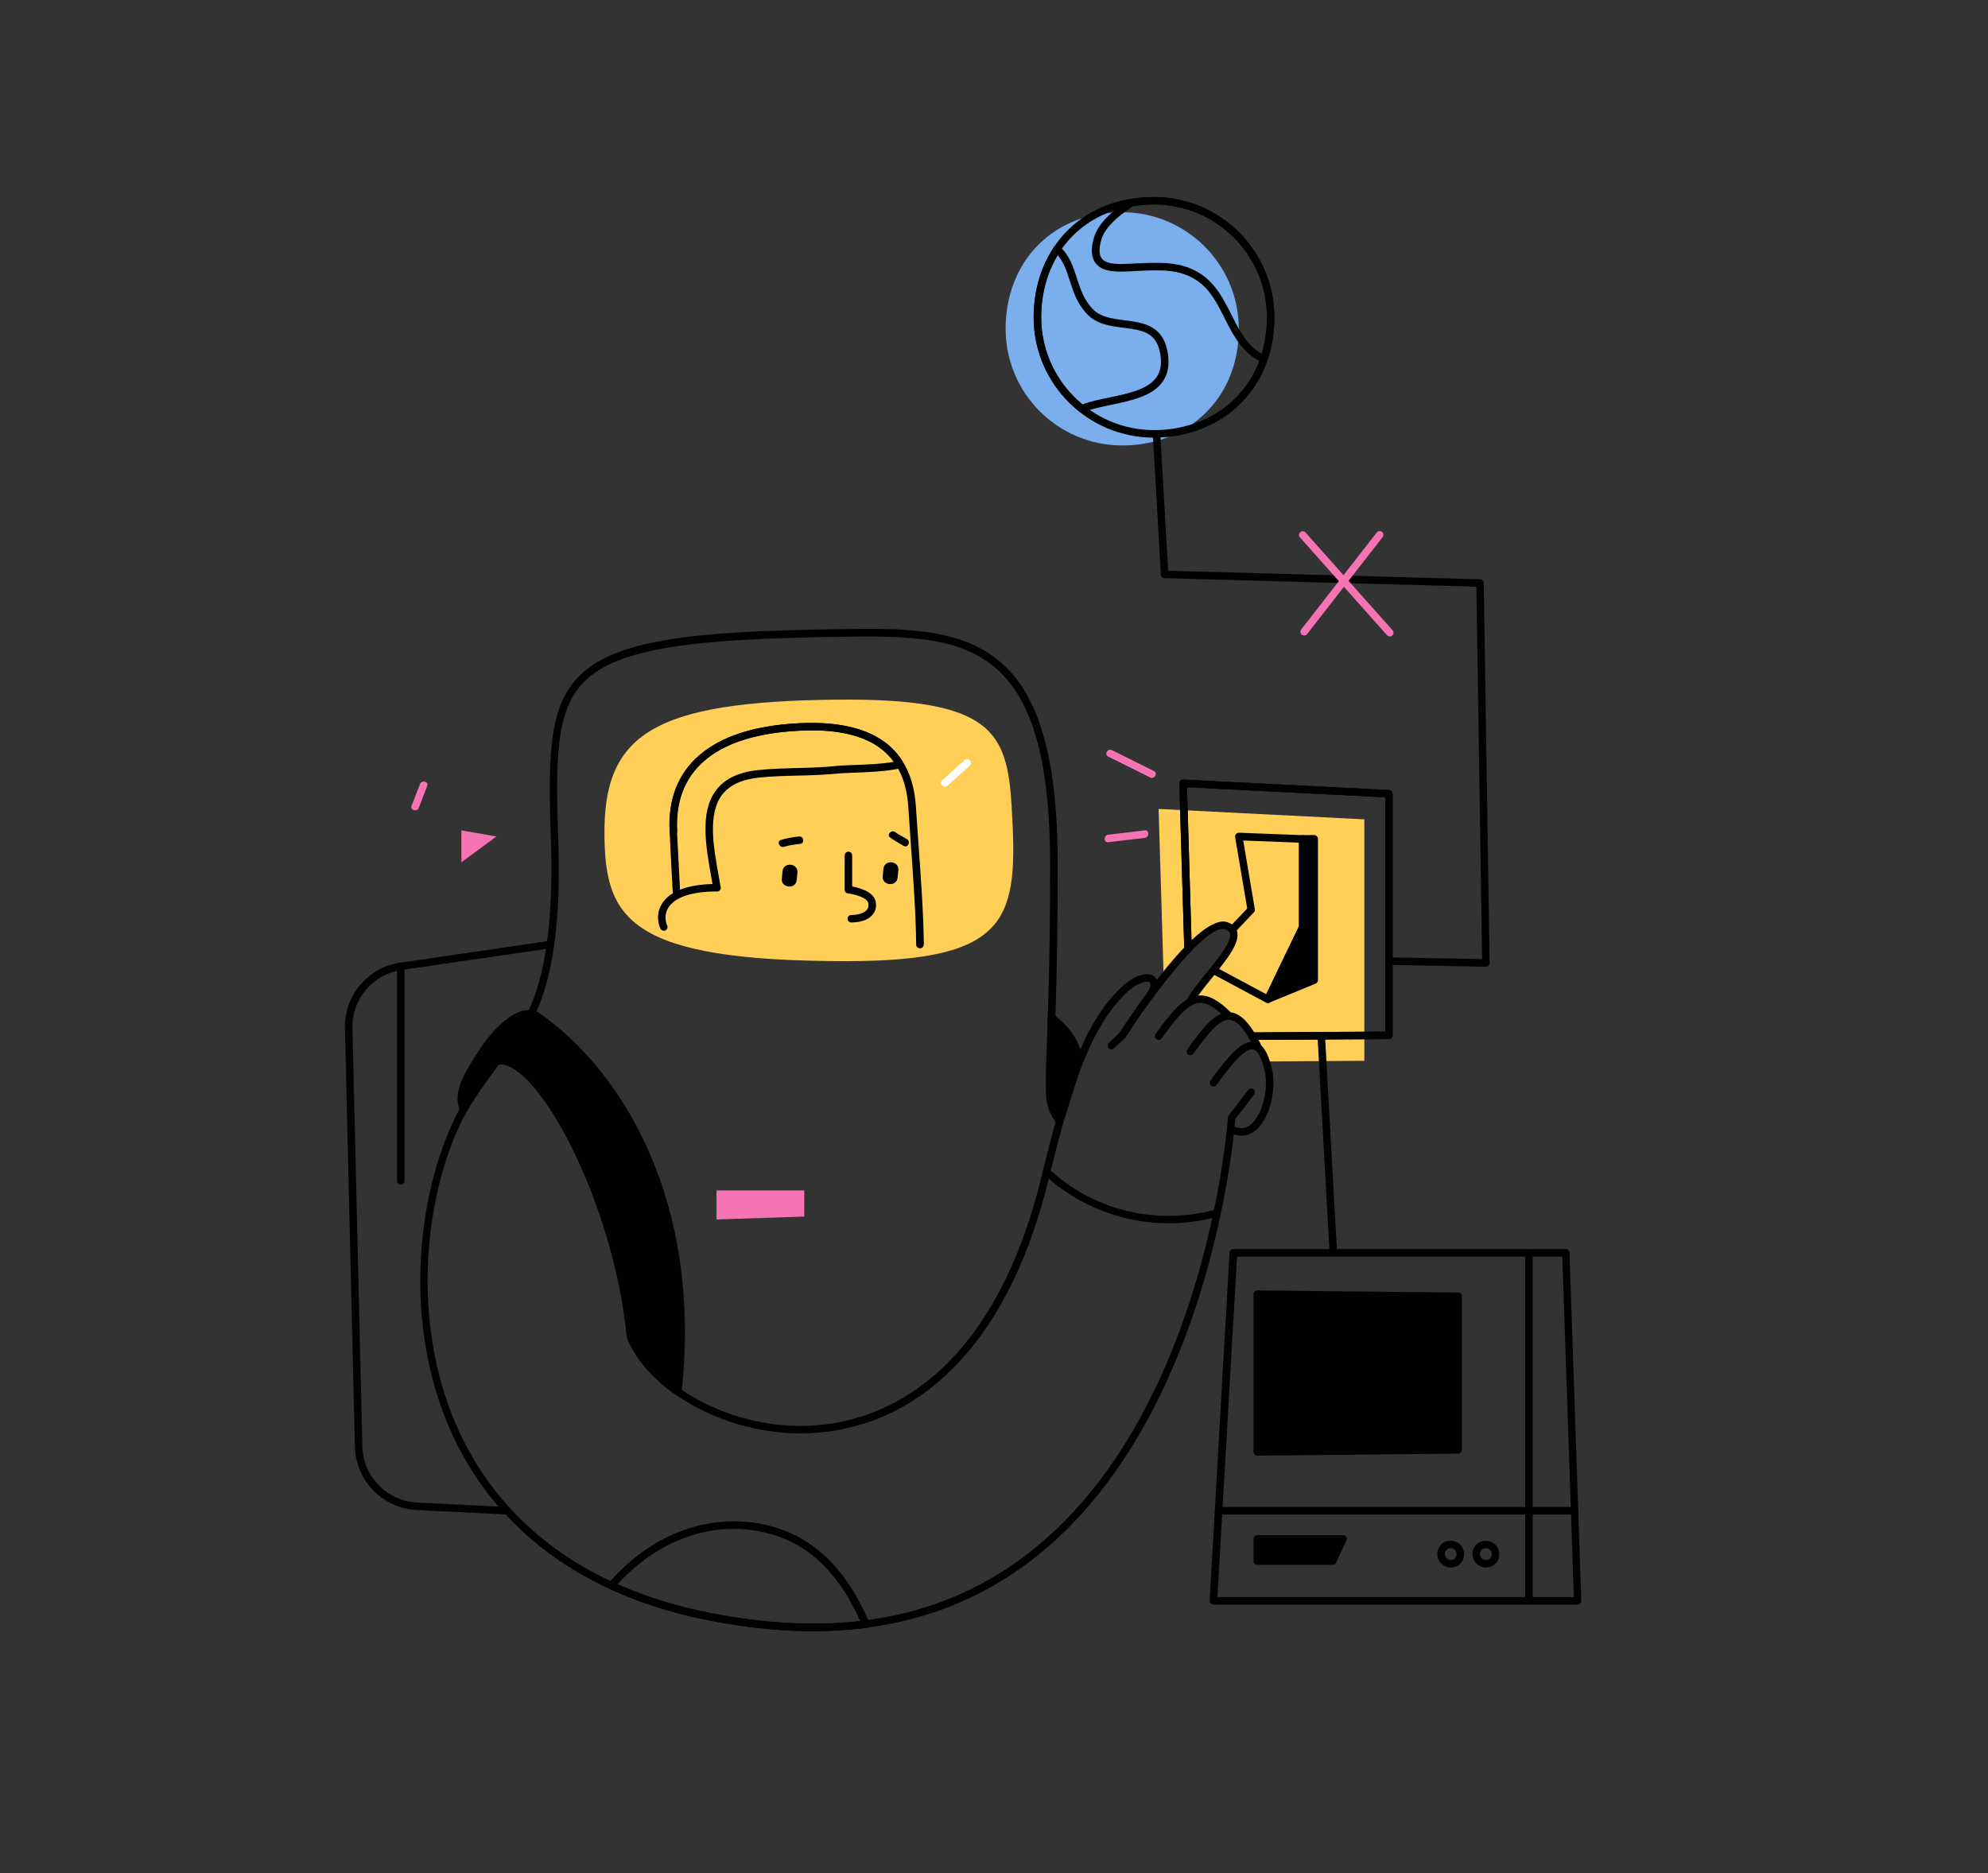 <?xml version="1.0" encoding="UTF-8"?> <!-- Generator: Adobe Illustrator 23.1.0, SVG Export Plug-In . SVG Version: 6.00 Build 0) --> <svg xmlns="http://www.w3.org/2000/svg" xmlns:xlink="http://www.w3.org/1999/xlink" id="Слой_1" x="0px" y="0px" viewBox="0 0 2122 2000" style="enable-background:new 0 0 2122 2000;" xml:space="preserve"><rect x="0" y="0" width="2122" height="2000" fill="#333333" stroke="none"/> <style type="text/css"> .st0{fill:#7BAEED;} .st1{fill:#F674B4;} .st2{fill:#FFCF58;} .st3{fill:#000200;} .st4{fill:#FFFFFF;} </style> <g id="Objects"> <path class="st0" d="M1322.3,351.2c0,56.2-30.7,97.5-74.5,115.1c-14.5,5.8-30.5,9-47.2,9.3c-0.9,0-1.8,0-2.7,0 c-68.8,0-124.5-55.7-124.5-124.5c0-24.3,5.8-46.9,16.9-66.1c2.8-5,6.1-9.8,9.6-14.2l4.3-5.1l0.2-0.2c21.5-23.9,53.4-38.9,93.6-38.9 C1266.6,226.7,1322.3,282.5,1322.3,351.2z"></path> <polygon class="st1" points="764.8,1271 764.8,1302 858.5,1298.9 858.5,1271 "></polygon> <path class="st1" d="M1231.7,823.2l-44.8-22.3c-4.6-2.3-8.6,4.6-4,6.9l44.8,22.3C1232.3,832.4,1236.3,825.5,1231.7,823.2z"></path> <path class="st1" d="M1221.9,886.6l-39,4.6c-5,0.6-5.1,8.6,0,8l39-4.6C1226.9,894,1227,886,1221.9,886.6z"></path> <polygon class="st1" points="492.5,886.6 492.5,920.6 529.9,893.1 "></polygon> <path class="st1" d="M448.3,837.1c-3,7.8-6,15.6-9,23.3c-1.8,4.8,5.9,6.9,7.7,2.1c3-7.8,6-15.6,9-23.3 C457.8,834.4,450.1,832.4,448.3,837.1z"></path> <path class="st2" d="M1236.7,863.7l5.3,176.9l1.7,2.4c4-4.6,8.2-8.9,12.4-13.2c0.5-1.7,1.5-3.5,3-5.1c12.4-13.4,24-27.7,39.7-37.6 c12.1-7.6,23.3,8,17.1,17.9c-0.6,2.2-1.6,4.3-3.2,6.1c-5.2,5.9-9.3,13.2-13.8,19.9c-0.1,2.1-0.9,4.3-2.7,6.2 c-9.1,9.6-16.8,20.2-24.4,31c0.5-0.1,0.9-0.3,1.4-0.4c15.6-1.8,29.6,5.7,38,18.5c11.1,1.3,18.1,10.1,21.7,20 c6.2,8.4,11.2,17.5,15.3,27l108.1-0.7V874.8L1236.7,863.7z"></path> </g> <g id="Switcher"> <path class="st3" d="M1390.7,891.7l-68.2-2.6c-1.1-0.1-2.4,0.5-3.2,1.4c-0.8,0.9-1.1,2.1-0.9,3.3l12.9,76.2l-16.6,17.4 c1.9,2.3,3,5.4,2.5,9l21.2-22.3c0.9-0.9,1.3-2.2,1-3.4l-12.4-73.3l59.5,2.3v89.3l-34.9,72.5l-55.8-29.9c-1.9,2-3.7,4.1-5.6,6.1 l61.3,32.8c0.6,0.3,1.2,0.5,1.9,0.5c0.4,0,0.8-0.1,1.2-0.2c1-0.3,1.9-1.1,2.4-2.1l37.1-77.1c0.3-0.5,0.4-1.1,0.4-1.7v-94 C1394.6,893.6,1392.9,891.8,1390.7,891.7z"></path> <polygon class="st3" points="1353.5,1066.9 1402.8,1046.6 1402.8,895.7 1390.6,895.7 1390.6,989.7 "></polygon> <path class="st3" d="M1353.5,1070.8c-1.1,0-2.1-0.4-2.9-1.3c-1.1-1.2-1.4-3-0.7-4.5l36.7-76.3v-93.1c0-2.2,1.8-4,4-4h12.2 c2.2,0,4,1.8,4,4v150.9c0,1.6-1,3.1-2.5,3.7l-49.4,20.3C1354.5,1070.8,1354,1070.8,1353.5,1070.8z M1394.6,899.7v90 c0,0.6-0.1,1.2-0.4,1.7l-32.6,67.7l37.2-15.3V899.7H1394.6z"></path> <path class="st3" d="M1336.5,1110.3c-2.2,0-4-1.8-4-4c0-2.2,1.8-4,4-4l142.2-0.9V851.3L1267,840.5l5.1,172.6c0.1,2.2-1.7,4-3.9,4.1 c-2,0.1-4-1.7-4.1-3.9l-5.3-176.9c0-1.1,0.4-2.2,1.2-3c0.8-0.8,1.9-1.2,3-1.1l219.7,11.2c2.1,0.1,3.8,1.9,3.8,4v257.9 c0,2.2-1.8,4-4,4L1336.5,1110.3C1336.5,1110.3,1336.5,1110.3,1336.5,1110.3z"></path> <path class="st3" d="M1336.5,1110.3c-2.2,0-4-1.8-4-4c0-2.2,1.8-4,4-4l142.2-0.9V851.3L1267,840.5l5.1,172.6c0.1,2.2-1.7,4-3.9,4.1 c-2,0.1-4-1.7-4.1-3.9l-5.3-176.9c0-1.1,0.4-2.2,1.2-3c0.8-0.8,1.9-1.2,3-1.1l219.7,11.2c2.1,0.1,3.8,1.9,3.8,4v257.9 c0,2.2-1.8,4-4,4L1336.5,1110.3C1336.5,1110.3,1336.5,1110.3,1336.5,1110.3z"></path> </g> <g id="Planet"> <path class="st3" d="M1231.8,467.3c-70.9,0-128.5-57.6-128.5-128.5c0-24.8,6-48.3,17.4-68.1c2.9-5.1,6.3-10.1,10-14.7l4.3-5.2 c23.9-26.6,57.2-40.5,96.8-40.5c70.8,0,128.5,57.6,128.5,128.5c0,55.1-28.8,99.5-77,118.8c-15.1,6.1-31.5,9.3-48.6,9.6 C1233.7,467.3,1232.8,467.3,1231.8,467.3z M1231.8,218.3c-37.2,0-68.5,13-90.6,37.5l-4.4,5.2c-3.4,4.3-6.5,8.9-9.2,13.6 c-10.7,18.6-16.3,40.8-16.3,64.1c0,66.4,54.1,120.5,120.5,120.5c0.9,0,1.7,0,2.6,0c16.2-0.3,31.6-3.4,45.9-9.1 c45.1-18.1,72-59.7,72-111.4C1352.3,272.4,1298.3,218.3,1231.8,218.3z"></path> <path class="st3" d="M1154.7,440.4c-0.9,0-1.8-0.3-2.5-0.9c-31-24.6-48.8-61.3-48.8-100.7c0-24.8,6-48.3,17.4-68.1 c1.3-2.4,2.8-4.7,4.3-6.9c0.6-1,1.7-1.6,2.8-1.7c1.1-0.1,2.3,0.2,3.2,1c10.6,9.6,14.6,22,18.4,34c3.6,11.3,7.4,22.9,16.6,32.6 c8.6,9,21.2,10.6,34.6,12.3c18.4,2.3,39.4,5,45.1,31.4l0,0c2.9,13.5,1.6,24.3-4.1,33.1c-10.6,16.3-33.6,21.1-55.9,25.8 c-10.4,2.2-20.2,4.2-28.1,7.3l-1.4,0.6C1155.7,440.3,1155.2,440.4,1154.7,440.4z M1129,272.4c-0.5,0.8-0.9,1.5-1.3,2.3 c-10.7,18.6-16.3,40.8-16.3,64.1c0,36.2,16,69.9,44,93c8.4-3.2,18.3-5.3,28.7-7.4c20.7-4.3,42-8.8,50.8-22.3c4.5-6.9,5.5-15.7,3-27 l0,0c-4.5-20.9-20.1-22.8-38.2-25.1c-14.2-1.8-28.8-3.6-39.4-14.7c-10.5-11-14.5-23.5-18.4-35.6 C1138.6,289.6,1135.6,280.1,1129,272.4z"></path> <path class="st3" d="M1349,387.4c-0.6,0-1.2-0.1-1.7-0.4c-5.7-2.7-10.8-6.1-15.2-10.1c-11.5-10.5-18.4-24.2-25.1-37.5 c-7.9-15.7-15.3-30.5-29.7-40.1c-17.8-11.9-38.1-11.1-59.6-10.2l-4.2,0.2c-1.8,0.1-3.7,0.2-5.6,0.3c-13.5,0.7-30.3,1.7-38.3-8.4 c-4.9-6.3-5.5-15.4-1.8-27.8l0,0c4-13.3,16.4-26.5,37.9-40.3c0.5-0.3,1-0.5,1.5-0.6c8.5-1.4,16.5-2.1,24.5-2.1 c70.8,0,128.5,57.6,128.5,128.5c0,16.1-2.5,31.5-7.5,45.9c-0.4,1.1-1.2,1.9-2.2,2.4C1350.1,387.3,1349.6,387.4,1349,387.4z M1234,280.6c16.5,0,32.9,2,47.9,12c16.1,10.8,24.4,27.3,32.4,43.2c6.6,13.2,12.9,25.7,23.3,35.2c2.7,2.5,5.8,4.7,9.2,6.6 c3.7-12.3,5.6-25.3,5.6-38.8c0-66.5-54-120.5-120.5-120.5c-7.3,0-14.6,0.6-22.4,1.8c-19.1,12.4-30.5,24.3-33.8,35.4 c-2.9,9.6-2.7,16.6,0.4,20.6c5.4,6.8,19.9,6,31.6,5.4c2-0.1,3.9-0.2,5.7-0.3l4.2-0.2C1223,280.8,1228.5,280.6,1234,280.6z"></path> </g> <g id="Wire"> <path class="st3" d="M1586.1,1032.2c-0.1,0-0.1,0-0.2,0l-99.7-2c-2.2-0.1-3.9-2-3.8-4.2c0.1-2.2,1.8-4,4.2-3.8l95.4,1.8l-6.1-397.6 l-332.9-9.1c-2.1-0.1-3.8-1.7-3.9-3.8l-8.6-150.1c-0.1-2.2,1.6-4.1,3.8-4.2c2.2-0.1,4.1,1.6,4.2,3.8l8.4,146.4l333,9.1 c2.1,0.1,3.9,1.8,3.9,3.9l6.2,405.7c0,1.1-0.4,2.2-1.2,2.9C1588.1,1031.8,1587.1,1032.2,1586.1,1032.2z"></path> <path class="st3" d="M1413.4,1102.8c-2.1,0.1-4.2,0.1-6.3,0.3c-0.5,0.7-0.8,1.6-0.8,2.6l12.7,228.6c0.1,2.1,1.9,3.8,4,3.8 c0.1,0,0.1,0,0.2,0c2.2-0.1,3.9-2,3.8-4.2l-12.7-228.6C1414.3,1104.3,1413.9,1103.4,1413.4,1102.8z"></path> <path class="st1" d="M1483.5,679.5c-1.1,0-2.2-0.5-3-1.3l-92.9-104.4c-1.5-1.7-1.3-4.2,0.3-5.6c1.6-1.5,4.2-1.3,5.6,0.3l92.9,104.4 c1.5,1.7,1.3,4.2-0.3,5.6C1485.4,679.2,1484.5,679.5,1483.5,679.5z"></path> <path class="st1" d="M1392.1,678.5c-0.9,0-1.7-0.3-2.5-0.8c-1.7-1.4-2.1-3.9-0.7-5.6l80.6-103.5c1.4-1.7,3.9-2.1,5.6-0.7 c1.7,1.4,2.1,3.9,0.7,5.6L1395.2,677C1394.4,678,1393.3,678.5,1392.1,678.5z"></path> </g> <g id="Computer"> <path class="st3" d="M1548.8,1673.6c-8.2,0-14.6-6.4-14.6-14.3c0-2.7,0.7-5.2,1.9-7.4c0.3-0.6,0.7-1.1,1.1-1.7 c0.1-0.1,0.6-0.7,0.7-0.8c2.5-2.8,6.3-4.4,10.6-4.4c7.9,0,14.3,6.4,14.3,14.3c0,6-3.3,11.1-8.6,13.2 C1552.4,1673.2,1550.6,1673.5,1548.8,1673.6C1548.8,1673.6,1548.8,1673.6,1548.8,1673.6z M1548.5,1653c-2,0-3.6,0.6-4.7,1.9 c-0.4,0.5-0.5,0.7-0.7,0.9c-0.6,1-0.9,2.2-0.9,3.5c0,3.5,2.8,6.3,6.3,6.3c1,0,1.9-0.2,2.6-0.5c2.3-0.9,3.6-3,3.6-5.8 C1554.7,1655.9,1551.9,1653,1548.5,1653z"></path> <path class="st3" d="M1586.4,1673.6c-8.2,0-14.6-6.4-14.6-14.3c0-2.7,0.7-5.3,1.9-7.4c0.3-0.6,0.7-1.1,1.1-1.7 c0.1-0.1,0.5-0.6,0.6-0.7c2.5-2.8,6.3-4.4,10.6-4.4c7.9,0,14.3,6.4,14.3,14.3c0,6-3.3,11.1-8.6,13.2 C1590,1673.2,1588.2,1673.5,1586.4,1673.6L1586.4,1673.6z M1586.1,1653c-2,0-3.6,0.6-4.7,1.9c0,0-0.7,0.9-0.7,0.9 c-0.6,1-0.9,2.2-0.9,3.5c0,3.5,2.8,6.3,6.3,6.3c1,0,1.9-0.2,2.6-0.5c2.3-0.9,3.6-3,3.6-5.8C1592.4,1655.9,1589.5,1653,1586.1,1653z "></path> <path class="st3" d="M1683.9,1713.2h-388.7c-1.1,0-2.2-0.5-2.9-1.3c-0.8-0.8-1.1-1.9-1.1-3l21.2-371.5c0.1-2.1,1.9-3.8,4-3.8h354.9 c2.2,0,3.9,1.7,4,3.9l12.6,371.5c0,1.1-0.4,2.1-1.1,2.9C1686.1,1712.8,1685,1713.2,1683.9,1713.2z M1299.5,1705.2h380.4 l-12.3-363.5h-347.2L1299.5,1705.2z"></path> <path class="st3" d="M1556.5,1380l-214.4-2.2c-0.9,0-2.1,0.4-2.9,1.2c-0.8,0.8-1.2,1.8-1.2,2.8v168.4c0,1.1,0.4,2.1,1.2,2.8 c0.7,0.7,1.8,1.2,2.8,1.2c0,0,0,0,0,0l214.4-2.2c2.2,0,4-1.8,4-4v-164C1560.4,1381.8,1558.7,1380,1556.5,1380z"></path> <line class="st3" x1="1632" y1="1337.7" x2="1632" y2="1709.2"></line> <path class="st3" d="M1632,1713.2c-2.2,0-4-1.8-4-4v-371.5c0-2.2,1.8-4,4-4s4,1.8,4,4v371.5C1636,1711.4,1634.2,1713.2,1632,1713.2 z"></path> <line class="st3" x1="1300.7" y1="1613" x2="1680.7" y2="1613"></line> <path class="st3" d="M1680.7,1617h-380c-2.2,0-4-1.8-4-4c0-2.2,1.8-4,4-4h380c2.2,0,4,1.8,4,4 C1684.7,1615.3,1682.9,1617,1680.7,1617z"></path> <path class="st3" d="M1437,1641c-0.7-1.2-2-1.9-3.4-1.9h-91.6c-2.2,0-4,1.8-4,4v23.6c0,2.2,1.8,4,4,4h80.5c1.5,0,3-0.9,3.6-2.3 l11.1-23.6C1437.9,1643.6,1437.8,1642.1,1437,1641z"></path> </g> <g id="Man"> <g id="Head"> <path class="st2" d="M894,747c-197.9,1.9-250,37.3-248.8,145.3c1,88.2,25.8,133.9,258.2,133.9c177,0,183.3-46.9,176.5-164.3 C1075.2,780.9,1059,745.5,894,747z"></path> <path class="st3" d="M722,955.5c-2.1,0-3.9-1.7-4-3.8l-3.3-63.9c-1.8-34.1,8.7-61.3,31.2-81c23.4-20.5,59.2-32.2,106.6-34.6 c53.4-2.7,90.1,10,109.2,38.1c1,1.5,1.8,3.2,2.3,5.2c0.3,1,0.1,2.1-0.5,3c-0.6,0.9-1.5,1.6-2.5,1.8c-14.7,3.4-33.9,4.1-49.3,4.7 c-7.3,0.3-13.6,0.5-18,0.9c-14.2,1.5-28.6,1.9-42.5,2.2c-13.5,0.3-27.5,0.7-41.1,2.1c-18.7,2-31.6,8.1-39.5,18.6 c-15.4,20.5-9,56.1-3.3,87.4c0.7,3.7,1.3,7.3,1.9,10.9c0.4,2.2-1.1,4.2-3.3,4.6c-2.2,0.4-4.2-1.1-4.6-3.3 c-0.6-3.6-1.3-7.2-1.9-10.9c-5.9-33-12.7-70.3,4.8-93.6c9.3-12.4,24-19.5,45.1-21.7c13.9-1.5,28-1.8,41.7-2.2 c13.7-0.3,27.9-0.7,41.8-2.2c4.6-0.5,11.1-0.7,18.5-1c13.3-0.5,29.6-1,42.8-3.4c-17.7-24.7-51.8-35.9-101.3-33.3 c-45.5,2.3-79.7,13.3-101.7,32.6c-20.5,18-30.1,43.1-28.5,74.6l3.3,63.9c0.1,2.2-1.6,4.1-3.8,4.2 C722.1,955.5,722.1,955.5,722,955.5z"></path> <path class="st3" d="M708.5,993.7c-1.5,0-3-0.9-3.7-2.4c-1.4-3.2-2.2-6.7-2.4-10.3c-0.4-7.7,2.4-15.1,8-21 c10.2-10.7,28.6-16.2,54.9-16.2c2.2,0,4,1.8,4,4s-1.8,4-4,4c-29.9,0-43.2,7.4-49.1,13.7c-5.2,5.5-6,11.2-5.8,15.1 c0.1,2.7,0.7,5.2,1.8,7.6c0.9,2-0.1,4.4-2.1,5.3C709.6,993.6,709,993.7,708.5,993.7z"></path> <path class="st3" d="M908.7,984.9c-2.2,0-4-1.8-4-4c0-2.2,1.8-4,4-4c7.5,0,13.6-2,16.5-5.4c1.6-1.9,2.1-4.2,1.7-7 c-1-6.3-15.1-9.8-21.7-10.6c-2-0.2-3.6-1.9-3.6-4l0-36.6c0-2.2,1.8-4,4-4h0c2.2,0,4,1.8,4,4l0,33.2c7.4,1.3,23.3,5.4,25.2,16.7 c0.9,5.2-0.3,9.8-3.5,13.5C926.8,982,918.8,984.9,908.7,984.9z"></path> <path class="st3" d="M943,927.5l-0.8,7.9c-1.1,10.2,14.8,11.9,15.9,1.7l0.8-7.9C960,919,944.1,917.3,943,927.5z"></path> <path class="st3" d="M835.3,930.1l-0.8,7.9c-1.1,10.2,14.8,11.9,15.9,1.7l0.8-7.9C852.3,921.6,836.4,919.9,835.3,930.1z"></path> <path class="st3" d="M852.8,893.1c-6.5,0.7-12.9,1.8-19.2,3.7c-4.9,1.5-1.6,8.8,3.3,7.3c5.6-1.7,11.4-2.5,17.2-3.1 C859.3,900.4,858,892.6,852.8,893.1z"></path> <path class="st3" d="M968.3,896.1c-4.1-2.7-8.7-4.6-12.6-7.6c-4-3.1-9.7,2.6-5.6,5.7c4.5,3.4,9.5,5.8,14.2,8.8 C968.7,905.9,972.6,898.9,968.3,896.1z"></path> <path class="st3" d="M981.9,1012.5c-2.2,0-4-1.8-4-4c-0.2-30.9-2.9-68-5.9-111c-0.8-11.6-1.7-23.7-2.5-36.1 c-3.9-58.5-42-85.1-116.5-81.2c-50.9,2.6-87.5,15.9-108.8,39.6c-15.6,17.3-22.8,40.1-21.3,67.6c0.1,2.2-1.6,4.1-3.8,4.2 c-2.4,0.1-4.1-1.6-4.2-3.8c-1.6-29.8,6.3-54.5,23.4-73.4c22.8-25.3,61.3-39.5,114.4-42.2c78.7-4,120.7,25.7,124.9,88.6 c0.8,12.5,1.7,24.5,2.5,36.1c3.1,43.1,5.7,80.3,6,111.5C985.9,1010.7,984.1,1012.5,981.9,1012.5 C981.9,1012.5,981.9,1012.5,981.9,1012.5z"></path> <path class="st3" d="M1131.1,1200.9c-1.2,0-2.4-0.6-3.2-1.6c-13-17.7-12.7-25-10.6-82.1c1.4-38.3,3.6-96.1,3.6-193.9 c0-104.6-16.8-169.8-52.9-205.2c-38.5-37.8-94.7-39.7-175.9-38.1c-146.7,2.3-233.1,10.7-269.5,48.8C592.9,760,593,811.4,596,899.5 c2.7,83.5-5.6,143.9-25.4,184.6c-1,2-3.3,2.8-5.3,1.8c-2-1-2.8-3.4-1.8-5.3c18.9-39,27.2-99.8,24.6-180.9 c-3-90.3-3.1-143,28.9-176.6c38.5-40.4,122.8-49,275.1-51.3c70.9-1.3,137.8-2.6,181.6,40.4c37.7,37,55.3,104,55.3,210.9 c0,97.9-2.1,155.9-3.6,194.2c-2.1,57.3-2,62,9,77.1c1.3,1.8,0.9,4.3-0.9,5.6C1132.8,1200.7,1132,1200.9,1131.1,1200.9z"></path> <path class="st4" d="M1029.5,811.7l-23.9,21.5c-3.8,3.4,1.8,9.1,5.7,5.7c8-7.2,15.9-14.3,23.9-21.5 C1039,813.9,1033.3,808.2,1029.5,811.7z"></path> </g> <g id="Backpack"> <path class="st3" d="M727.1,1487.8c0.1-0.1,0.1-0.2,0.1-0.3c0-0.1,0.1-0.2,0.1-0.3c0.1-0.2,0.1-0.4,0.2-0.5c0-0.1,0-0.2,0.1-0.3 c0-0.1,0-0.1,0-0.2c3.1-28.9,4.1-56.5,3.2-82.7c-0.1-1.6-0.1-3.1-0.2-4.7c-0.1-1.3-0.1-2.6-0.2-3.9c-4.5-90.7-31.3-164.7-67.6-221 c-25.9-40.1-56.6-71.1-87.5-92.5c-4.1-2.9-9.4-3.8-15.4-2.6c-7.5,1.5-15.9,6.2-24.2,13.6c-8.4,7.4-16.8,17.3-24.5,29.2 c-15.3,23.7-28.5,44.2-20.2,64.7c0.1,0.2,0.2,0.5,0.4,0.7c0,0,0,0,0,0.1c0.7,1,1.8,1.7,3,1.7c0.3,0,0.5,0,0.8-0.1 c0.3,0,0.7-0.1,1-0.2c0.1,0,0.2-0.1,0.3-0.2c0.1,0,0.1-0.1,0.2-0.1c0.1-0.1,0.2-0.1,0.3-0.2c0.2-0.1,0.3-0.3,0.5-0.4c0,0,0,0,0,0 c0.3-0.2,0.5-0.5,0.7-0.8c2.2-3.9,4.4-7.6,6.7-11.1c10.9-16.8,20.7-30.2,27.4-39c5-0.9,10.9,0.9,17.7,5.5 c43.9,29.4,105.2,157.6,118.4,278.8l0.7,6.6c0,0.4,0.1,0.7,0.3,1.1l0.4,0.9c0.5,1.1,0.9,2.2,1.3,3c0.6,1.5,1.3,2.9,2,4.3 c1.8,3.7,4,7.4,6.8,11.4c0.7,1,1.4,2,2.2,3.3c2.9,4,5.7,7.5,8.7,10.8c1.3,1.5,2.7,3.1,4.2,4.6c1.5,1.5,2.9,2.9,4.4,4.4 c3.1,3,6.4,6,10.4,9.2l4.5,3.5c2,1.5,4.2,3.2,6.6,4.8c0.2,0.2,0.7,0.4,0.9,0.6c0.1,0,0.2,0.1,0.3,0.1c0.1,0,0.2,0.1,0.4,0.1 c0.2,0,0.3,0.1,0.5,0.1c0.1,0,0.1,0,0.2,0c0.1,0,0.2,0,0.3,0c0,0,0.1,0,0.1,0c0.2,0,0.5,0,0.7-0.1c0.1,0,0.1,0,0.2,0 c0.2,0,0.3-0.1,0.5-0.1c0.1,0,0.1,0,0.2-0.1c0.1-0.1,0.3-0.1,0.4-0.2c0.1,0,0.1-0.1,0.2-0.1c0.2-0.1,0.3-0.2,0.4-0.3 c0.1-0.1,0.1-0.1,0.2-0.2c0.1-0.1,0.2-0.2,0.3-0.3c0.1-0.1,0.1-0.2,0.2-0.3C726.9,1488,727,1487.9,727.1,1487.8z"></path> <path class="st3" d="M541.2,1617c-0.1,0-0.1,0-0.2,0l-96.5-4.8c-36-1.8-64.8-31.4-65.7-67.4l-10.6-447c-0.8-34.9,24.6-65,59.1-70 l159.7-23.3c2.2-0.3,4.2,1.2,4.5,3.4c0.3,2.2-1.2,4.2-3.4,4.5l-159.7,23.3c-30.5,4.5-53,31.1-52.2,61.9l10.6,447 c0.8,31.8,26.3,58,58.1,59.6l96.5,4.8c2.2,0.1,3.9,2,3.8,4.2C545.1,1615.4,543.3,1617,541.2,1617z"></path> <path class="st3" d="M427.8,1264.8c-2.2,0-4-1.8-4-4v-228.9c0-2.2,1.8-4,4-4s4,1.8,4,4v228.9C431.8,1263,430,1264.8,427.8,1264.8z "></path> <path class="st3" d="M1124.9,1083.4c-1.2-0.9-2.8-1.1-4.2-0.5c-1.4,0.6-2.3,2-2.3,3.5c-0.1,1.8-1.5,44.2,0,68.7 c1.6,24.9,8.7,42.6,9,43.3c0.6,1.5,2.1,2.5,3.7,2.5c0.1,0,0.1,0,0.2,0c1.7-0.1,3.1-1.2,3.6-2.8l18.3-56.8 C1153.7,1140.2,1164,1114.1,1124.9,1083.4z"></path> </g> <g id="Hand"> <path class="st3" d="M868.2,1741.6c-15.4,0-31.1-0.7-47-2.2c-63.9-6-120.8-20.2-169.2-42.3c-1.1-0.6-2.5-1.9-2.7-3.1 c-0.2-1.2-0.5-2.7,0.3-3.7c44-50.8,102.6-73.9,160.9-63.6c0,0,0,0,0,0c52.7,9.4,91.1,44,117.4,105.8c0.5,1.2,0.4,2.5-0.2,3.5 c-0.6,1.1-1.7,1.8-3,2C906.4,1740.4,887.6,1741.6,868.2,1741.6z M659.1,1691.6c46.8,20.7,101.5,34.1,162.8,39.9 c33.5,3.1,65.9,2.9,96.4-0.6c-25-56-60.8-87.5-109.3-96.2h0C755.2,1625.1,700.8,1645.8,659.1,1691.6z"></path> <path class="st3" d="M868.2,1741.6c-15.4,0-31.1-0.7-47-2.2c-63.9-6-120.8-20.2-169.2-42.3l0.6-4.1l-1.7,3.6 c-89.8-41.2-153.1-111.4-182.9-202.8c-38.1-116.7-14.6-243,23.3-310.9c2.3-4.1,4.6-7.9,6.9-11.6c11.5-17.8,21.8-31.7,28.5-40.6 c1.3-1.8,3.8-2.1,5.6-0.8c1.8,1.3,2.1,3.8,0.8,5.6c-6.7,8.8-16.8,22.6-28.2,40.1c-2.3,3.5-4.5,7.2-6.7,11.1 c-37.1,66.5-60.1,190.1-22.7,304.5c29.1,89.2,90.9,157.7,178.7,198l-0.6,4.1l1.7-3.6c47.6,21.7,103.7,35.7,166.7,41.6 c35.4,3.3,69.6,2.9,101.7-1.3c9.5-1.2,19.5-2.9,30.6-5.2c323.6-68.6,356.1-527.1,356.4-531.8c0.1-0.8,0.3-1.6,0.8-2.2l20.9-27.1 c1.3-1.8,3.8-2.1,5.6-0.7c1.7,1.3,2.1,3.9,0.7,5.6l-20.1,26.1c-2.1,26.8-41.5,469.8-362.6,537.9c-11.3,2.3-21.5,4.1-31.3,5.3 C906.4,1740.4,887.6,1741.6,868.2,1741.6z"></path> <path class="st3" d="M1197.9,1109.4c-0.7,0-1.5-0.2-2.2-0.6c-1.9-1.2-2.4-3.7-1.2-5.5c13.9-21.5,84.8-128.4,115.2-118.8 c5.7,1.8,9.4,5.1,10.7,9.6c3.7,12.4-11,30.5-26.5,49.7c-8.3,10.2-16.1,19.8-20.1,27.5c-1,1.9-3.5,2.7-5.4,1.7 c-2-1-2.7-3.5-1.7-5.4c4.4-8.4,12.5-18.3,21-28.8c12.3-15.2,27.6-34,25.1-42.3c-0.2-0.7-0.9-2.8-5.5-4.3 c-19.1-5.9-75.2,67.6-106,115.5C1200.5,1108.7,1199.2,1109.4,1197.9,1109.4z"></path> <path class="st3" d="M1236.7,1110.3c-0.8,0-1.6-0.2-2.3-0.8c-1.8-1.3-2.2-3.8-0.9-5.6c16.8-23.2,29.9-39.7,45.9-41 c10.4-0.8,20.9,4.7,34.1,17.8c1.6,1.6,1.6,4.1,0,5.7s-4.1,1.6-5.7,0c-11.2-11.2-20-16.1-27.8-15.5c-11.5,0.9-22.5,13.4-40,37.7 C1239.1,1109.7,1237.9,1110.3,1236.7,1110.3z"></path> <path class="st3" d="M1268.3,1125.9L1268.3,1125.9c-0.8-0.6-1.3-1.4-1.5-2.3c-0.3-1.1-0.1-2.3,0.6-3.3c16.7-23,30-40.7,45.6-39.5 c11.2,0.9,21.5,11.7,32.7,33.9c0.8,1.7,0.5,3.8-1,5c-2.1,1.6-5,0.9-6.1-1.3c-9.6-19.3-18.2-29-26.2-29.6 c-10.9-0.9-23.8,15.9-38.5,36.2c-0.6,0.8-1.5,1.4-2.4,1.6C1270.4,1126.8,1269.2,1126.6,1268.3,1125.9z M1268.2,1126L1268.2,1126 L1268.2,1126z"></path> <path class="st3" d="M1325.1,1212.5c-3.1,0-6.4-0.7-9.6-2c-2-0.8-3-3.2-2.2-5.2c0.8-2,3.2-3,5.2-2.2c6.3,2.6,11.9,1.6,17.1-2.9 c11.9-10.2,18.8-38,14.3-57.1c-4.1-17.5-9-21.9-12.3-22.6c-10.2-2-29.8,24.9-39.1,37.9c-1.3,1.8-3.8,2.2-5.6,0.9 c-1.8-1.3-2.2-3.8-0.9-5.6c20.2-27.9,34.3-43.6,47.2-41.1c8.4,1.7,14.3,10.7,18.5,28.6c4.7,19.9-1.1,51.5-16.8,65 C1336,1210.4,1330.7,1212.5,1325.1,1212.5z"></path> <path class="st3" d="M1186.3,1120.4c-1.1,0-2.1-0.4-2.9-1.2c-1.5-1.6-1.5-4.1,0.1-5.7l11.6-11c1.6-1.5,4.1-1.4,5.7,0.1 c1.5,1.6,1.5,4.1-0.1,5.7l-11.6,11C1188.2,1120,1187.3,1120.4,1186.3,1120.4z"></path> <path class="st3" d="M854.3,1530.4c-53,0-100.5-18.6-133-41.3c-0.1-0.1-0.2-0.1-0.2-0.2c-0.1-0.1-0.2-0.1-0.3-0.2 c-2.2-1.5-4.4-3.2-6.4-4.7l-4.5-3.5c-4-3.3-7.3-6.3-10.4-9.2c-1.5-1.4-3-2.9-4.4-4.4c-1.5-1.5-2.9-3.1-4.2-4.6 c-3-3.3-5.8-6.8-8.7-10.8c-0.8-1.3-1.5-2.3-2.2-3.3c-2.7-4.1-4.9-7.8-6.8-11.4c-0.7-1.4-1.4-2.8-2-4.2c-0.5-0.9-0.9-2-1.4-3.1 l-0.4-0.9c-0.1-0.3-0.2-0.7-0.3-1.1l-0.7-6.6c-13.2-121.2-74.5-249.4-118.4-278.8c-7.4-4.9-13.7-6.7-18.9-5.2 c-2.1,0.6-4.3-0.6-4.9-2.7c-0.6-2.1,0.6-4.3,2.7-4.9c7.6-2.2,16.2-0.1,25.6,6.2c45.3,30.4,108.5,161.3,121.9,284.6l0.8,6.5 c0.4,0.9,0.7,1.8,1.2,2.7c0.6,1.4,1.2,2.7,1.9,3.9c1.7,3.4,3.8,6.9,6.3,10.6c0.7,1,1.5,2.1,2.2,3.3c2.6,3.6,5.3,6.9,8.1,9.9 c1.3,1.4,2.6,2.9,3.9,4.3c1.4,1.4,2.8,2.8,4.3,4.2c2.9,2.9,6.2,5.7,9.9,8.8l4.4,3.5c1.9,1.5,4,3,6.1,4.5c0.3,0.2,0.6,0.4,0.8,0.6 c46.5,32.2,124.4,55.8,204.3,25.6c60.2-22.8,140.4-85,181.1-252.2c24.5-100.8,45-162.6,83.4-200.5c13.9-13.8,29.1-19.3,36.8-13.3 c2.5,2,7.6,8-0.2,21.5c-1.1,1.9-3.6,2.5-5.5,1.4c-1.9-1.1-2.6-3.6-1.4-5.5c3.5-6.1,3.7-10,2.3-11.1c-2.6-2-13.2-0.3-26.3,12.7 c-37,36.7-57.1,97.4-81.3,196.8c-41.5,170.6-124.1,234.3-186,257.8C906.5,1526.1,879.8,1530.4,854.3,1530.4z"></path> <path class="st3" d="M1298.2,1291.2c-63.4,17.8-131.7,1.1-179.6-44c-0.5-0.5-1.1-0.8-1.6-1c-0.9,2.4-1.8,4.9-2.7,7.3 c0,0.1,0,0.3,0,0.4c49.9,46.2,120.6,63.3,186.1,44.9C1305.2,1297.5,1303.1,1289.8,1298.2,1291.2z"></path> </g> </g> </svg> 
